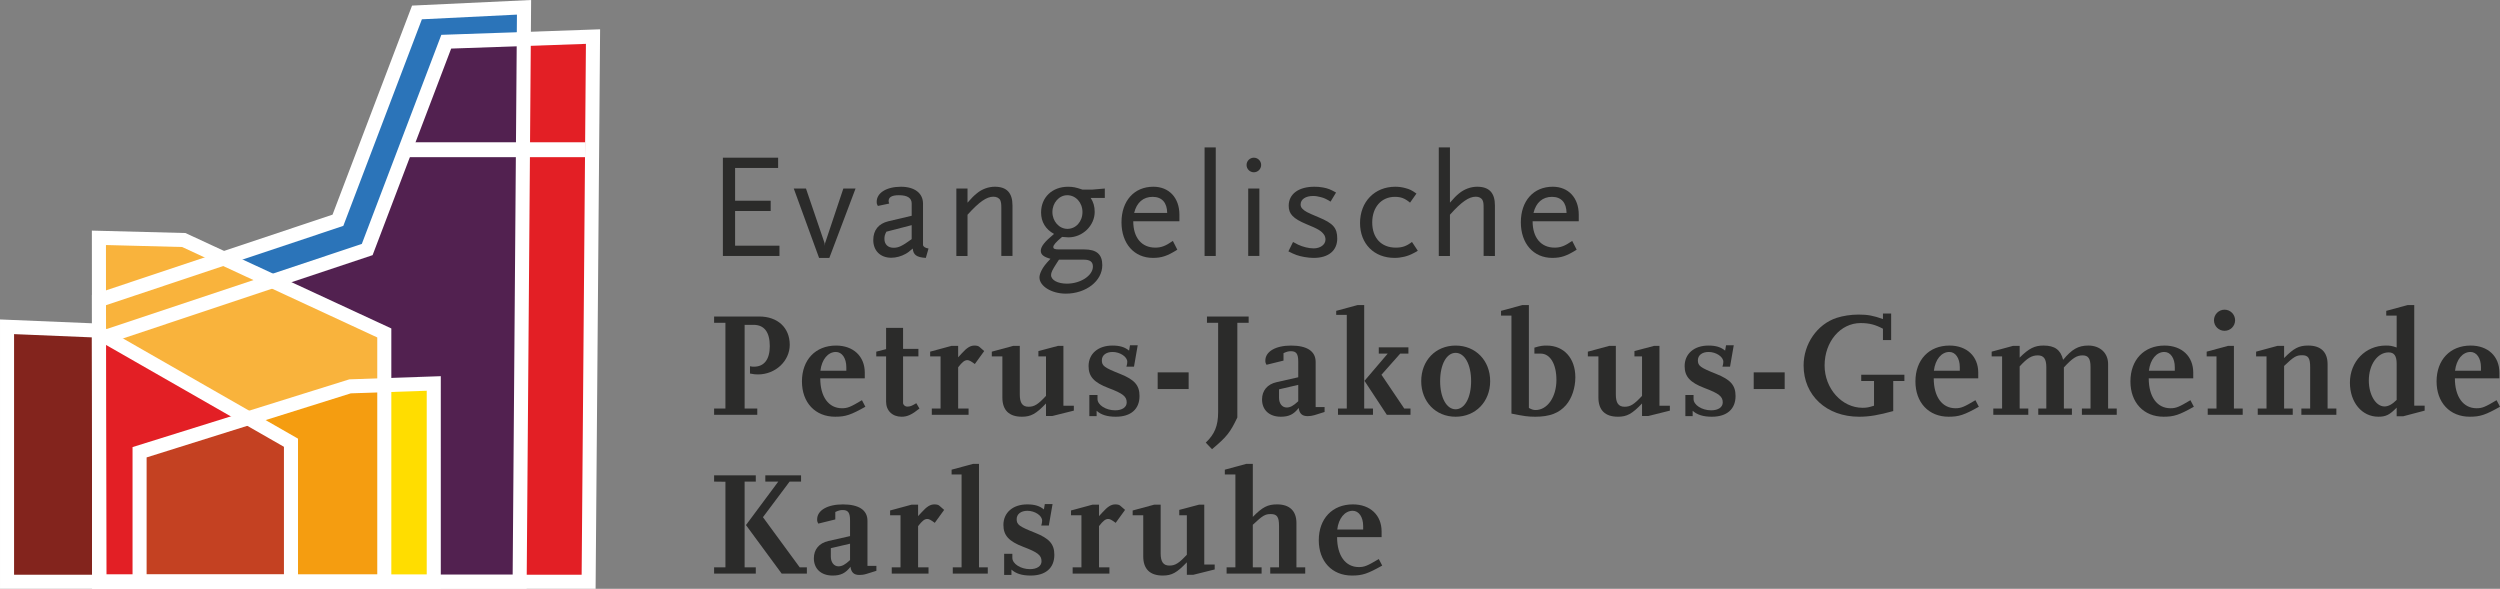 <svg
   xmlns:dc="http://purl.org/dc/elements/1.1/"
   xmlns:cc="http://creativecommons.org/ns#"
   xmlns:rdf="http://www.w3.org/1999/02/22-rdf-syntax-ns#"
   xmlns:svg="http://www.w3.org/2000/svg"
   xmlns="http://www.w3.org/2000/svg"
   xmlns:sodipodi="http://sodipodi.sourceforge.net/DTD/sodipodi-0.dtd"
   xmlns:inkscape="http://www.inkscape.org/namespaces/inkscape"
   viewBox="0 0 314.805 74.141"
   height="74.141"
   width="314.805"
   xml:space="preserve"
   version="1.1"
   id="svg2"
   inkscape:version="0.92.2 (5c3e80d, 2017-08-06)"
   sodipodi:docname="logo-petrus-jakobus_ohne_mitte.svg"
   inkscape:export-filename="C:\Users\frank\Documents\PJG-Cloud\Logo\logo-petrus-jakobus_ohne_mitte.png"
   inkscape:export-xdpi="450.60028"
   inkscape:export-ydpi="450.60028"><rect x="0" y="0" width="314.805" height="74.141" fill="#808080" stroke="none"/><sodipodi:namedview
     pagecolor="#ffffff"
     bordercolor="#666666"
     borderopacity="1"
     objecttolerance="10"
     gridtolerance="10"
     guidetolerance="10"
     inkscape:pageopacity="0"
     inkscape:pageshadow="2"
     inkscape:window-width="1920"
     inkscape:window-height="1051"
     id="namedview114"
     showgrid="false"
     fit-margin-top="0"
     fit-margin-left="0"
     fit-margin-right="0"
     fit-margin-bottom="0"
     inkscape:zoom="2.1289236"
     inkscape:cx="85.694997"
     inkscape:cy="34.71435"
     inkscape:window-x="-9"
     inkscape:window-y="-9"
     inkscape:window-maximized="1"
     inkscape:current-layer="g10" /><defs
     id="defs6"><clipPath
       id="clipPath126"
       clipPathUnits="userSpaceOnUse"><path
         id="path128"
         d="m 348.098,416.641 -176.621,0 0,-331.622 176.621,0 0,331.622 z"
         inkscape:connector-curvature="0" /></clipPath><clipPath
       id="clipPath132"
       clipPathUnits="userSpaceOnUse"><path
         id="path134"
         d="m 171.475,85.019 176.621,0 0,331.622 -176.621,0 0,-331.622 z"
         inkscape:connector-curvature="0" /></clipPath><clipPath
       id="clipPath136"
       clipPathUnits="userSpaceOnUse"><path
         id="path138"
         d="m 348.098,416.641 -176.621,0 0,-331.622 176.621,0 0,331.622 z"
         inkscape:connector-curvature="0" /></clipPath></defs><g
     transform="matrix(1.25,0,0,-1.25,-9.646,84.427)"
     id="g10"><g
       id="g4350"><path
         id="path14"
         style="fill:#2b2b2a;fill-opacity:1;fill-rule:nonzero;stroke:none"
         d="m 80.538,41.756 0,9.9 5.565,0 0,-1.035 -4.335,0 0,-3.3 3.585,0 0,-1.035 -3.585,0 0,-3.495 4.47,0 0,-1.035"
         inkscape:connector-curvature="0" /><path
         id="path16"
         style="fill:#2b2b2a;fill-opacity:1;fill-rule:nonzero;stroke:none"
         d="m 91.263,41.561 -1.035,0 -2.55,6.989 1.23,0 1.875,-5.504 0.03,-0.27 0.015,0.255 1.845,5.519 1.23,0"
         inkscape:connector-curvature="0" /><path
         id="path18"
         style="fill:#2b2b2a;fill-opacity:1;fill-rule:nonzero;stroke:none"
         d="m 99.557,44.861 -2.55,-0.66 c -0.165,-0.315 -0.195,-0.465 -0.195,-0.735 0,-0.541 0.36,-0.884 0.915,-0.884 0.51,0 0.855,0.164 1.83,0.869 l 0,1.41 z m 1.425,-3.3 c -0.929,0.06 -1.259,0.3 -1.319,0.945 -0.345,-0.299 -0.495,-0.42 -0.72,-0.54 -0.42,-0.24 -0.96,-0.39 -1.44,-0.39 -1.095,0 -1.815,0.705 -1.815,1.785 0,0.99 0.525,1.65 1.515,1.89 l 2.355,0.555 0,1.23 c 0,0.555 -0.42,0.84 -1.29,0.84 -0.705,0 -1.035,-0.195 -1.035,-0.585 0,-0.075 0.015,-0.135 0.06,-0.255 l -1.14,-0.24 c -0.105,0.18 -0.12,0.254 -0.12,0.42 0,0.9 0.99,1.514 2.445,1.514 1.365,0 2.22,-0.644 2.22,-1.694 l 0,-4.17 c 0.03,-0.18 0.209,-0.3 0.555,-0.36"
         inkscape:connector-curvature="0" /><path
         id="path20"
         style="fill:#2b2b2a;fill-opacity:1;fill-rule:nonzero;stroke:none"
         d="m 108.588,41.756 0,4.815 c 0,0.451 -0.03,0.6 -0.105,0.795 -0.105,0.226 -0.375,0.361 -0.69,0.361 -0.69,0 -1.425,-0.51 -2.61,-1.816 l 0,-4.155 -1.125,0 0,6.795 1.125,0 0,-1.425 c 0.465,0.525 0.6,0.66 0.93,0.931 0.51,0.434 1.185,0.674 1.815,0.674 1.2,0 1.785,-0.615 1.785,-1.889 l 0,-5.086"
         inkscape:connector-curvature="0" /><path
         id="path22"
         style="fill:#2b2b2a;fill-opacity:1;fill-rule:nonzero;stroke:none"
         d="m 115.233,47.876 c -0.825,0 -1.5,-0.765 -1.5,-1.694 0,-0.931 0.675,-1.696 1.515,-1.696 0.854,0 1.514,0.735 1.514,1.696 0,0.944 -0.674,1.694 -1.529,1.694 m 1.695,-6.495 -2.535,0 -0.224,-0.345 c -0.436,-0.675 -0.571,-0.944 -0.571,-1.2 0,-0.51 0.675,-0.869 1.59,-0.869 1.38,0 2.625,0.809 2.625,1.724 0,0.465 -0.285,0.69 -0.885,0.69 m 0.659,6.224 c 0.271,-0.404 0.406,-0.854 0.406,-1.409 0,-1.38 -1.215,-2.565 -2.641,-2.565 -0.09,0 -0.224,0.016 -0.42,0.03 -0.045,0 -0.119,0.015 -0.224,0.015 -0.63,-0.525 -0.885,-0.824 -0.885,-1.02 0,-0.179 0.15,-0.24 0.57,-0.24 l 2.535,0 c 1.26,0 1.83,-0.494 1.83,-1.59 0,-1.59 -1.635,-2.865 -3.675,-2.865 -1.425,0 -2.655,0.75 -2.655,1.636 0,0.194 0.075,0.434 0.209,0.704 0.196,0.375 0.391,0.631 0.901,1.17 -0.69,0.195 -0.975,0.42 -0.975,0.81 0,0.436 0.42,0.946 1.335,1.696 -0.854,0.464 -1.306,1.214 -1.306,2.16 0,1.529 1.125,2.593 2.715,2.593 0.496,0 0.781,-0.059 1.441,-0.284 l 1.035,0 1.229,0.105 0,-0.946"
         inkscape:connector-curvature="0" /><path
         id="path24"
         style="fill:#2b2b2a;fill-opacity:1;fill-rule:nonzero;stroke:none"
         d="m 123.828,47.711 c -0.944,0 -1.605,-0.57 -1.86,-1.619 l 3.33,0 c -0.016,1.049 -0.539,1.619 -1.47,1.619 m -1.95,-2.46 c 0,-1.649 0.84,-2.655 2.22,-2.655 0.6,0 1.036,0.166 1.77,0.676 l 0.449,-0.885 c -1.005,-0.631 -1.574,-0.825 -2.46,-0.825 -1.889,0 -3.164,1.44 -3.164,3.585 0,2.16 1.275,3.584 3.21,3.584 1.59,0 2.625,-1.125 2.625,-2.82 l 0,-0.66"
         inkscape:connector-curvature="0" /><path
         id="path26"
         style="fill:#2b2b2a;fill-opacity:1;fill-rule:nonzero;stroke:none"
         d="m 129.063,41.755 1.125,0 0,10.936 -1.125,0 0,-10.936 z"
         inkscape:connector-curvature="0" /><path
         id="path28"
         style="fill:#2b2b2a;fill-opacity:1;fill-rule:nonzero;stroke:none"
         d="m 133.458,48.551 1.125,0 0,-6.795 -1.125,0 0,6.795 z m 0.57,1.635 c -0.405,0 -0.736,0.33 -0.736,0.735 0,0.405 0.331,0.735 0.736,0.735 0.404,0 0.734,-0.33 0.734,-0.735 0,-0.405 -0.33,-0.735 -0.734,-0.735"
         inkscape:connector-curvature="0" /><path
         id="path30"
         style="fill:#2b2b2a;fill-opacity:1;fill-rule:nonzero;stroke:none"
         d="m 140.057,41.561 c -0.285,0 -0.6,0.03 -0.945,0.09 -0.645,0.12 -0.93,0.225 -1.605,0.569 l 0.466,0.945 c 0.225,-0.119 0.389,-0.209 0.51,-0.269 0.479,-0.225 1.08,-0.375 1.559,-0.375 0.691,0 1.201,0.375 1.201,0.9 0,0.164 -0.061,0.36 -0.135,0.465 -0.271,0.39 -0.586,0.584 -1.801,1.08 -1.32,0.555 -1.77,1.02 -1.77,1.844 0,1.186 0.991,1.92 2.581,1.92 0.285,0 0.585,-0.015 0.869,-0.074 0.51,-0.09 0.75,-0.196 1.32,-0.51 l -0.555,-0.916 c -0.435,0.27 -0.63,0.361 -0.974,0.451 -0.271,0.074 -0.526,0.119 -0.781,0.119 -0.764,0 -1.26,-0.344 -1.26,-0.854 0,-0.165 0.06,-0.316 0.166,-0.42 0.269,-0.271 0.449,-0.375 1.679,-0.886 1.44,-0.6 1.845,-1.064 1.845,-2.129 0,-1.215 -0.885,-1.95 -2.37,-1.95"
         inkscape:connector-curvature="0" /><path
         id="path32"
         style="fill:#2b2b2a;fill-opacity:1;fill-rule:nonzero;stroke:none"
         d="m 150.092,42.027 c -0.555,-0.3 -1.215,-0.465 -1.89,-0.465 -2.07,0 -3.479,1.425 -3.479,3.51 0,2.145 1.469,3.659 3.555,3.659 0.344,0 0.674,-0.045 1.003,-0.135 0.452,-0.119 0.661,-0.224 1.125,-0.554 l -0.644,-0.915 c -0.525,0.434 -0.914,0.585 -1.529,0.585 -1.366,0 -2.281,-1.05 -2.281,-2.581 0,-1.559 0.915,-2.535 2.37,-2.535 0.661,0 1.081,0.151 1.635,0.571 l 0.585,-0.885 c -0.195,-0.12 -0.345,-0.21 -0.45,-0.255"
         inkscape:connector-curvature="0" /><path
         id="path34"
         style="fill:#2b2b2a;fill-opacity:1;fill-rule:nonzero;stroke:none"
         d="m 157.172,41.756 0,4.815 c 0,0.451 -0.016,0.6 -0.104,0.795 -0.107,0.226 -0.361,0.361 -0.675,0.361 -0.705,0 -1.441,-0.51 -2.612,-1.816 l 0,-4.155 -1.125,0 0,10.936 1.125,0 0,-5.566 c 0.465,0.525 0.587,0.66 0.916,0.931 0.525,0.434 1.185,0.674 1.83,0.674 1.2,0 1.785,-0.615 1.785,-1.889 l 0,-5.086"
         inkscape:connector-curvature="0" /><path
         id="path36"
         style="fill:#2b2b2a;fill-opacity:1;fill-rule:nonzero;stroke:none"
         d="m 164.057,47.711 c -0.945,0 -1.605,-0.57 -1.859,-1.619 l 3.33,0 c -0.016,1.049 -0.541,1.619 -1.471,1.619 m -1.949,-2.46 c 0,-1.649 0.84,-2.655 2.219,-2.655 0.6,0 1.035,0.166 1.77,0.676 l 0.45,-0.885 c -1.006,-0.631 -1.575,-0.825 -2.46,-0.825 -1.889,0 -3.165,1.44 -3.165,3.585 0,2.16 1.276,3.584 3.21,3.584 1.59,0 2.625,-1.125 2.625,-2.82 l 0,-0.66"
         inkscape:connector-curvature="0" /><path
         id="path38"
         style="fill:#2b2b2a;fill-opacity:1;fill-rule:nonzero;stroke:none"
         d="m 84.078,29.822 c -0.255,0 -0.42,0.015 -0.81,0.09 l 0,0.735 c 0.195,-0.045 0.27,-0.045 0.405,-0.045 1.02,0 1.59,0.735 1.59,2.07 0,1.41 -0.555,2.145 -1.635,2.145 l -0.9,0 0,-8.43 1.275,0 0,-0.63 -4.35,0 0,0.63 1.14,0 0,8.639 -1.14,0 0,0.631 4.545,0 c 1.86,0 3.075,-1.125 3.075,-2.85 0,-1.635 -1.44,-2.985 -3.195,-2.985"
         inkscape:connector-curvature="0" /><path
         id="path40"
         style="fill:#2b2b2a;fill-opacity:1;fill-rule:nonzero;stroke:none"
         d="m 92.973,30.557 c 0,0.899 -0.435,1.529 -1.05,1.529 -0.795,0 -1.425,-0.75 -1.56,-1.889 l 2.61,0 0,0.36 z m -1.125,-4.995 c -2.01,0 -3.345,1.425 -3.345,3.555 0,2.174 1.366,3.614 3.435,3.614 1.74,0 2.895,-1.08 2.895,-2.73 l 0,-0.569 -4.485,0 c 0,-1.86 0.84,-3.016 2.19,-3.016 0.555,0 0.855,0.12 2.01,0.811 l 0.345,-0.66 c -1.47,-0.825 -1.995,-1.005 -3.045,-1.005"
         inkscape:connector-curvature="0" /><path
         id="path42"
         style="fill:#2b2b2a;fill-opacity:1;fill-rule:nonzero;stroke:none"
         d="m 98.539,25.561 c -0.93,0 -1.56,0.614 -1.56,1.515 l 0,4.56 -0.99,0 0,0.48 0.99,0.255 0,2.144 1.71,0 0,-2.115 1.545,0 0,-0.764 -1.545,0 0,-4.68 c 0,-0.195 0.195,-0.374 0.42,-0.374 0.285,0 0.45,0.058 0.914,0.343 l 0.316,-0.539 c -0.766,-0.615 -1.216,-0.825 -1.8,-0.825"
         inkscape:connector-curvature="0" /><path
         id="path44"
         style="fill:#2b2b2a;fill-opacity:1;fill-rule:nonzero;stroke:none"
         d="m 105.918,30.871 c -0.39,0.285 -0.57,0.391 -0.75,0.391 -0.285,0 -0.525,-0.196 -0.93,-0.721 l 0,-4.154 1.05,0 0,-0.631 -3.704,0 0,0.631 0.884,0 0,5.25 -1.05,0 0,0.479 2.16,0.585 0.66,0 0,-1.155 0.345,0.375 c 0.54,0.6 0.885,0.809 1.305,0.809 0.225,0 0.405,-0.045 0.51,-0.149 l 0.465,-0.405"
         inkscape:connector-curvature="0" /><path
         id="path46"
         style="fill:#2b2b2a;fill-opacity:1;fill-rule:nonzero;stroke:none"
         d="m 113.733,25.637 -0.645,0 0,1.26 c -1.005,-1.051 -1.515,-1.335 -2.43,-1.335 -1.29,0 -1.965,0.659 -1.965,1.934 l 0,4.141 -1.065,0 0,0.479 2.16,0.585 0.66,0 0,-4.904 c 0,-0.855 0.27,-1.23 0.885,-1.23 0.585,0 0.961,0.24 1.755,1.094 l 0,3.976 -0.765,0 0,0.539 1.98,0.525 0.539,0 0,-6.029 1.051,0 0,-0.496"
         inkscape:connector-curvature="0" /><path
         id="path48"
         style="fill:#2b2b2a;fill-opacity:1;fill-rule:nonzero;stroke:none"
         d="m 120.123,25.561 c -0.871,0 -1.485,0.194 -1.935,0.6 l 0,-0.54 -0.734,0 0,2.13 0.823,0 0,-0.406 c 0,-0.599 0.841,-1.138 1.771,-1.138 0.72,0 1.17,0.314 1.17,0.794 0,0.6 -0.375,0.9 -1.845,1.455 -1.455,0.555 -1.996,1.155 -1.996,2.205 0,1.245 0.962,2.069 2.4,2.069 0.735,0 1.246,-0.149 1.68,-0.51 l 0.091,0.541 0.779,0 -0.375,-2.16 -0.764,0 c 0.06,0.164 0.089,0.359 0.089,0.494 0,0.51 -0.734,0.99 -1.484,0.99 -0.645,0 -1.079,-0.33 -1.079,-0.839 0,-0.555 0.238,-0.735 1.829,-1.366 1.469,-0.584 1.966,-1.154 1.966,-2.234 0,-1.32 -0.871,-2.085 -2.386,-2.085"
         inkscape:connector-curvature="0" /><path
         id="path50"
         style="fill:#2b2b2a;fill-opacity:1;fill-rule:nonzero;stroke:none"
         d="m 124.338,28.351 3.119,0 0,1.68 -3.119,0 0,-1.68 z"
         inkscape:connector-curvature="0" /><path
         id="path52"
         style="fill:#2b2b2a;fill-opacity:1;fill-rule:nonzero;stroke:none"
         d="m 132.363,35.025 0,-9.539 c -0.72,-1.516 -1.065,-1.949 -2.55,-3.195 l -0.63,0.66 c 0.9,0.855 1.245,1.711 1.245,3.06 l 0,9.014 -1.125,0 0,0.631 4.2,0 0,-0.631"
         inkscape:connector-curvature="0" /><path
         id="path54"
         style="fill:#2b2b2a;fill-opacity:1;fill-rule:nonzero;stroke:none"
         d="m 138.498,28.771 -1.936,-0.45 0,-0.855 c 0,-0.57 0.315,-0.975 0.767,-0.975 0.359,0 0.673,0.165 1.169,0.63 l 0,1.65 z m 1.65,-3.045 c -0.241,-0.075 -0.48,-0.105 -0.705,-0.105 -0.554,0 -0.825,0.255 -0.9,0.825 -0.495,-0.646 -0.989,-0.885 -1.8,-0.885 -1.154,0 -1.891,0.675 -1.891,1.739 0,0.885 0.525,1.531 1.457,1.741 l 2.189,0.495 0,1.589 c 0,0.765 -0.194,1.036 -0.734,1.036 -0.241,0 -0.391,-0.031 -0.75,-0.195 l 0,-0.75 -1.71,-0.421 c -0.106,0.181 -0.12,0.255 -0.12,0.421 0,0.914 1.034,1.514 2.593,1.514 1.607,0 2.475,-0.569 2.475,-1.649 l 0,-4.545 0.9,0 0,-0.495"
         inkscape:connector-curvature="0" /><path
         id="path56"
         style="fill:#2b2b2a;fill-opacity:1;fill-rule:nonzero;stroke:none"
         d="m 147.422,25.756 -2.25,3.42 2.34,2.745 -0.901,0 0,0.63 2.986,0 0,-0.63 -0.825,0 -1.89,-2.13 2.295,-3.404 0.63,0 0,-0.631 -2.385,0 z m -4.92,0 0,0.631 0.886,0 0,9.433 -1.066,0 0,0.407 2.161,0.584 0.66,0 0,-10.424 0.884,0 0,-0.631"
         inkscape:connector-curvature="0" /><path
         id="path58"
         style="fill:#2b2b2a;fill-opacity:1;fill-rule:nonzero;stroke:none"
         d="m 154.352,31.996 c -0.914,0 -1.56,-1.17 -1.56,-2.85 0,-1.665 0.646,-2.835 1.56,-2.835 0.916,0 1.561,1.17 1.561,2.835 0,1.68 -0.645,2.85 -1.561,2.85 m 0,-6.435 c -2.01,0 -3.465,1.515 -3.465,3.585 0,2.084 1.455,3.584 3.465,3.584 2.01,0 3.48,-1.5 3.48,-3.584 0,-2.07 -1.47,-3.585 -3.48,-3.585"
         inkscape:connector-curvature="0" /><path
         id="path60"
         style="fill:#2b2b2a;fill-opacity:1;fill-rule:nonzero;stroke:none"
         d="m 165.483,26.746 c -0.705,-0.824 -1.666,-1.185 -3.105,-1.185 -0.735,0 -1.141,0.06 -2.401,0.316 l 0,9.869 -1.05,0 0,0.48 2.146,0.584 0.66,0 0,-10.364 c 0.299,-0.165 0.465,-0.21 0.674,-0.21 1.185,0 2.1,1.305 2.1,3.03 0,1.605 -0.629,2.655 -1.589,2.655 l -0.63,0 0,0.6 c 0.584,0.18 0.824,0.209 1.244,0.209 1.725,0 2.881,-1.274 2.881,-3.194 0,-1.05 -0.346,-2.114 -0.93,-2.79"
         inkscape:connector-curvature="0" /><path
         id="path62"
         style="fill:#2b2b2a;fill-opacity:1;fill-rule:nonzero;stroke:none"
         d="m 173.777,25.637 -0.646,0 0,1.26 c -1.003,-1.051 -1.514,-1.335 -2.429,-1.335 -1.289,0 -1.965,0.659 -1.965,1.934 l 0,4.141 -1.064,0 0,0.479 2.16,0.585 0.66,0 0,-4.904 c 0,-0.855 0.269,-1.23 0.885,-1.23 0.584,0 0.959,0.24 1.753,1.094 l 0,3.976 -0.764,0 0,0.539 1.979,0.525 0.541,0 0,-6.029 1.05,0 0,-0.496"
         inkscape:connector-curvature="0" /><path
         id="path64"
         style="fill:#2b2b2a;fill-opacity:1;fill-rule:nonzero;stroke:none"
         d="m 180.166,25.561 c -0.868,0 -1.484,0.194 -1.934,0.6 l 0,-0.54 -0.736,0 0,2.13 0.825,0 0,-0.406 c 0,-0.599 0.84,-1.138 1.772,-1.138 0.718,0 1.169,0.314 1.169,0.794 0,0.6 -0.374,0.9 -1.846,1.455 -1.455,0.555 -1.993,1.155 -1.993,2.205 0,1.245 0.959,2.069 2.398,2.069 0.736,0 1.245,-0.149 1.681,-0.51 l 0.091,0.541 0.778,0 -0.375,-2.16 -0.764,0 c 0.059,0.164 0.089,0.359 0.089,0.494 0,0.51 -0.735,0.99 -1.485,0.99 -0.645,0 -1.079,-0.33 -1.079,-0.839 0,-0.555 0.239,-0.735 1.829,-1.366 1.471,-0.584 1.966,-1.154 1.966,-2.234 0,-1.32 -0.87,-2.085 -2.386,-2.085"
         inkscape:connector-curvature="0" /><path
         id="path66"
         style="fill:#2b2b2a;fill-opacity:1;fill-rule:nonzero;stroke:none"
         d="m 184.381,28.351 3.12,0 0,1.68 -3.12,0 0,-1.68 z"
         inkscape:connector-curvature="0" /><path
         id="path68"
         style="fill:#2b2b2a;fill-opacity:1;fill-rule:nonzero;stroke:none"
         d="m 198.436,29.161 0,-3.03 c -1.47,-0.405 -2.399,-0.57 -3.435,-0.57 -3.284,0 -5.594,2.145 -5.594,5.16 0,2.175 1.365,4.155 3.33,4.8 0.66,0.209 1.41,0.33 2.22,0.33 0.915,0 1.469,-0.105 2.444,-0.451 l 0,0.556 0.826,0 0,-2.67 -0.826,0 0,1.14 c -0.764,0.405 -1.364,0.57 -2.25,0.57 -2.039,0 -3.629,-1.875 -3.629,-4.275 0,-2.325 1.74,-4.26 3.824,-4.26 0.42,0 0.631,0.045 1.155,0.211 l 0,2.489 -1.29,0 0,0.63 4.35,0 0,-0.63"
         inkscape:connector-curvature="0" /><path
         id="path70"
         style="fill:#2b2b2a;fill-opacity:1;fill-rule:nonzero;stroke:none"
         d="m 205.141,30.557 c 0,0.899 -0.435,1.529 -1.049,1.529 -0.795,0 -1.426,-0.75 -1.56,-1.889 l 2.609,0 0,0.36 z m -1.125,-4.995 c -2.01,0 -3.344,1.425 -3.344,3.555 0,2.174 1.365,3.614 3.435,3.614 1.739,0 2.894,-1.08 2.894,-2.73 l 0,-0.569 -4.484,0 c 0,-1.86 0.84,-3.016 2.189,-3.016 0.556,0 0.855,0.12 2.011,0.811 l 0.344,-0.66 c -1.469,-0.825 -1.994,-1.005 -3.045,-1.005"
         inkscape:connector-curvature="0" /><path
         id="path72"
         style="fill:#2b2b2a;fill-opacity:1;fill-rule:nonzero;stroke:none"
         d="m 217.442,25.756 0,0.631 0.869,0 0,4.184 c 0,0.84 -0.224,1.17 -0.795,1.17 -0.599,0 -1.019,-0.27 -1.889,-1.214 l 0,-4.14 0.809,0 0,-0.631 -3.389,0 0,0.631 0.81,0 0,4.17 c 0,0.824 -0.255,1.184 -0.854,1.184 -0.616,0 -1.066,-0.27 -1.831,-1.11 l 0,-4.244 0.87,0 0,-0.631 -3.525,0 0,0.631 0.885,0 0,5.25 -1.05,0 0,0.479 2.16,0.585 0.66,0 0,-1.185 c 0.93,0.93 1.515,1.215 2.4,1.215 1.14,0 1.725,-0.435 1.979,-1.44 0.87,1.065 1.531,1.44 2.536,1.44 1.185,0 1.995,-0.75 1.995,-1.86 l 0,-4.484 0.87,0 0,-0.631"
         inkscape:connector-curvature="0" /><path
         id="path74"
         style="fill:#2b2b2a;fill-opacity:1;fill-rule:nonzero;stroke:none"
         d="m 226.801,30.557 c 0,0.899 -0.436,1.529 -1.05,1.529 -0.795,0 -1.425,-0.75 -1.559,-1.889 l 2.609,0 0,0.36 z m -1.125,-4.995 c -2.01,0 -3.345,1.425 -3.345,3.555 0,2.174 1.366,3.614 3.435,3.614 1.74,0 2.894,-1.08 2.894,-2.73 l 0,-0.569 -4.484,0 c 0,-1.86 0.84,-3.016 2.189,-3.016 0.556,0 0.856,0.12 2.011,0.811 l 0.345,-0.66 c -1.47,-0.825 -1.994,-1.005 -3.045,-1.005"
         inkscape:connector-curvature="0" /><path
         id="path76"
         style="fill:#2b2b2a;fill-opacity:1;fill-rule:nonzero;stroke:none"
         d="m 231.811,34.216 c -0.584,0 -1.064,0.466 -1.064,1.065 0,0.584 0.48,1.065 1.064,1.065 0.586,0 1.065,-0.481 1.065,-1.065 0,-0.599 -0.479,-1.065 -1.065,-1.065 m -1.694,-8.46 0,0.631 0.884,0 0,5.25 -0.989,0 0,0.479 2.159,0.585 0.585,0 0,-6.314 0.885,0 0,-0.631"
         inkscape:connector-curvature="0" /><path
         id="path78"
         style="fill:#2b2b2a;fill-opacity:1;fill-rule:nonzero;stroke:none"
         d="m 239.551,25.756 0,0.631 0.885,0 0,4.184 c 0,0.9 -0.196,1.185 -0.81,1.185 -0.585,0 -0.84,-0.15 -1.815,-1.08 l 0,-4.289 0.871,0 0,-0.631 -3.526,0 0,0.631 0.885,0 0,5.25 -1.05,0 0,0.479 2.16,0.585 0.66,0 0,-1.23 c 0.975,0.99 1.485,1.26 2.429,1.26 1.276,0 1.952,-0.66 1.952,-1.875 l 0,-4.469 0.884,0 0,-0.631"
         inkscape:connector-curvature="0" /><path
         id="path80"
         style="fill:#2b2b2a;fill-opacity:1;fill-rule:nonzero;stroke:none"
         d="m 249.151,30.902 c 0,0.795 -0.254,1.14 -0.81,1.14 -1.125,0 -1.995,-1.231 -1.995,-2.835 0,-1.441 0.705,-2.611 1.576,-2.611 0.389,0 0.78,0.211 1.229,0.66 l 0,3.646 z m 0.66,-5.295 -0.66,0 0,0.87 c -0.705,-0.721 -1.08,-0.915 -1.845,-0.915 -1.665,0 -2.864,1.454 -2.864,3.435 0,2.115 1.56,3.734 3.614,3.734 0.42,0 0.616,-0.029 1.095,-0.194 l 0,3.21 -1.05,0 0,0.48 2.16,0.584 0.661,0 0,-10.138 1.049,0 0,-0.497"
         inkscape:connector-curvature="0" /><path
         id="path82"
         style="fill:#2b2b2a;fill-opacity:1;fill-rule:nonzero;stroke:none"
         d="m 257.641,30.557 c 0,0.899 -0.436,1.529 -1.05,1.529 -0.795,0 -1.425,-0.75 -1.559,-1.889 l 2.609,0 0,0.36 z m -1.125,-4.995 c -2.01,0 -3.345,1.425 -3.345,3.555 0,2.174 1.366,3.614 3.435,3.614 1.74,0 2.894,-1.08 2.894,-2.73 l 0,-0.569 -4.484,0 c 0,-1.86 0.84,-3.016 2.189,-3.016 0.556,0 0.856,0.12 2.011,0.811 l 0.345,-0.66 c -1.47,-0.825 -1.994,-1.005 -3.045,-1.005"
         inkscape:connector-curvature="0" /><path
         id="path84"
         style="fill:#2b2b2a;fill-opacity:1;fill-rule:nonzero;stroke:none"
         d="m 86.463,9.756 -3.6,4.891 3.255,4.379 -1.305,0 0,0.63 3.6,0 0,-0.63 -1.155,0 -2.685,-3.584 3.705,-5.055 0.72,0 0,-0.631 -2.535,0 z m -6.81,0 0,0.631 1.141,0 0,8.624 -1.141,0.015 0,0.63 4.2,0 0,-0.63 -1.125,0 0,-8.639 1.125,0 0,-0.631"
         inkscape:connector-curvature="0" /><path
         id="path86"
         style="fill:#2b2b2a;fill-opacity:1;fill-rule:nonzero;stroke:none"
         d="m 93.348,12.771 -1.935,-0.45 0,-0.855 c 0,-0.57 0.315,-0.975 0.765,-0.975 0.36,0 0.675,0.165 1.17,0.63 l 0,1.65 z m 1.65,-3.045 c -0.24,-0.075 -0.48,-0.105 -0.705,-0.105 -0.555,0 -0.825,0.255 -0.9,0.825 -0.495,-0.646 -0.99,-0.885 -1.8,-0.885 -1.155,0 -1.89,0.675 -1.89,1.739 0,0.885 0.525,1.531 1.455,1.741 l 2.19,0.495 0,1.589 c 0,0.765 -0.195,1.036 -0.735,1.036 -0.24,0 -0.39,-0.031 -0.75,-0.195 l 0,-0.75 -1.71,-0.421 c -0.105,0.181 -0.12,0.255 -0.12,0.421 0,0.914 1.035,1.514 2.595,1.514 1.605,0 2.475,-0.569 2.475,-1.649 l 0,-4.545 0.9,0 0,-0.495"
         inkscape:connector-curvature="0" /><path
         id="path88"
         style="fill:#2b2b2a;fill-opacity:1;fill-rule:nonzero;stroke:none"
         d="m 101.883,14.871 c -0.39,0.285 -0.57,0.391 -0.75,0.391 -0.285,0 -0.525,-0.196 -0.93,-0.721 l 0,-4.154 1.05,0 0,-0.631 -3.704,0 0,0.631 0.884,0 0,5.25 -1.05,0 0,0.479 2.16,0.585 0.66,0 0,-1.155 0.345,0.375 c 0.54,0.6 0.885,0.809 1.305,0.809 0.225,0 0.405,-0.045 0.51,-0.149 l 0.465,-0.405"
         inkscape:connector-curvature="0" /><path
         id="path90"
         style="fill:#2b2b2a;fill-opacity:1;fill-rule:nonzero;stroke:none"
         d="m 103.698,9.756 0,0.631 0.885,0 0,9.359 -1.005,0 0,0.481 2.16,0.584 0.6,0 0,-10.424 0.885,0 0,-0.631"
         inkscape:connector-curvature="0" /><path
         id="path92"
         style="fill:#2b2b2a;fill-opacity:1;fill-rule:nonzero;stroke:none"
         d="m 111.543,9.561 c -0.87,0 -1.485,0.194 -1.935,0.6 l 0,-0.54 -0.735,0 0,2.13 0.825,0 0,-0.406 c 0,-0.599 0.84,-1.138 1.77,-1.138 0.72,0 1.169,0.314 1.169,0.794 0,0.6 -0.375,0.9 -1.844,1.455 -1.455,0.555 -1.995,1.155 -1.995,2.205 0,1.245 0.96,2.069 2.4,2.069 0.735,0 1.245,-0.149 1.679,-0.51 l 0.09,0.541 0.781,0 -0.375,-2.16 -0.765,0 c 0.06,0.164 0.09,0.359 0.09,0.494 0,0.51 -0.735,0.99 -1.485,0.99 -0.645,0 -1.08,-0.33 -1.08,-0.839 0,-0.555 0.24,-0.735 1.83,-1.366 1.469,-0.584 1.965,-1.154 1.965,-2.234 0,-1.32 -0.871,-2.085 -2.385,-2.085"
         inkscape:connector-curvature="0" /><path
         id="path94"
         style="fill:#2b2b2a;fill-opacity:1;fill-rule:nonzero;stroke:none"
         d="m 120.108,14.871 c -0.391,0.285 -0.57,0.391 -0.75,0.391 -0.285,0 -0.525,-0.196 -0.93,-0.721 l 0,-4.154 1.049,0 0,-0.631 -3.704,0 0,0.631 0.885,0 0,5.25 -1.05,0 0,0.479 2.16,0.585 0.66,0 0,-1.155 0.344,0.375 c 0.541,0.6 0.886,0.809 1.306,0.809 0.225,0 0.405,-0.045 0.509,-0.149 l 0.466,-0.405"
         inkscape:connector-curvature="0" /><path
         id="path96"
         style="fill:#2b2b2a;fill-opacity:1;fill-rule:nonzero;stroke:none"
         d="m 127.922,9.637 -0.645,0 0,1.26 c -1.004,-1.051 -1.514,-1.335 -2.429,-1.335 -1.289,0 -1.964,0.659 -1.964,1.934 l 0,4.141 -1.066,0 0,0.479 2.161,0.585 0.659,0 0,-4.904 c 0,-0.855 0.271,-1.23 0.885,-1.23 0.586,0 0.961,0.24 1.754,1.094 l 0,3.976 -0.765,0 0,0.539 1.981,0.525 0.539,0 0,-6.029 1.05,0 0,-0.496"
         inkscape:connector-curvature="0" /><path
         id="path98"
         style="fill:#2b2b2a;fill-opacity:1;fill-rule:nonzero;stroke:none"
         d="m 135.678,9.756 0,0.631 0.885,0 0,4.184 c 0,0.9 -0.211,1.185 -0.825,1.185 -0.585,0 -0.826,-0.15 -1.816,-1.08 l 0,-4.289 0.885,0 0,-0.631 -3.525,0 0,0.631 0.886,0 0,9.359 -1.065,0 0,0.481 2.159,0.584 0.66,0 0,-5.34 c 0.976,0.99 1.5,1.26 2.445,1.26 1.26,0 1.95,-0.66 1.95,-1.875 l 0,-4.469 0.885,0 0,-0.631"
         inkscape:connector-curvature="0" /><path
         id="path100"
         style="fill:#2b2b2a;fill-opacity:1;fill-rule:nonzero;stroke:none"
         d="m 145.038,14.557 c 0,0.899 -0.436,1.529 -1.051,1.529 -0.795,0 -1.425,-0.75 -1.559,-1.889 l 2.61,0 0,0.36 z m -1.126,-4.995 c -2.009,0 -3.345,1.425 -3.345,3.555 0,2.174 1.365,3.614 3.436,3.614 1.74,0 2.893,-1.08 2.893,-2.73 l 0,-0.569 -4.484,0 c 0,-1.86 0.841,-3.016 2.19,-3.016 0.555,0 0.855,0.12 2.01,0.811 l 0.345,-0.66 c -1.47,-0.825 -1.995,-1.005 -3.045,-1.005"
         inkscape:connector-curvature="0" /><path
         id="path102"
         style="fill:#e31f25;fill-opacity:1;fill-rule:nonzero;stroke:none"
         d="m 66.904,9.141 0.441,54.814 -14.758,-0.513 -7.947,-20.897 -25.973,-8.019 0,-25.385"
         inkscape:connector-curvature="0" /><path
         id="path104"
         style="fill:#2b74b9;fill-opacity:1;fill-rule:nonzero;stroke:none"
         d="M 59.961,9.141 60.402,66.898 49.644,66.382 41.697,45.489 17.569,37.495 17.148,9.141"
         inkscape:connector-curvature="0" /><path
         id="path106"
         style="fill:#522150;fill-opacity:1;fill-rule:nonzero;stroke:none"
         d="M 52.587,63.441 44.641,42.545 18.667,33.525 l 0,-24.385 41.294,0 0.418,54.705"
         inkscape:connector-curvature="0" /><path
         id="path108"
         style="fill:#f9b33c;fill-opacity:1;fill-rule:nonzero;stroke:none"
         d="m 17.148,9.141 0.515,34.58 8.535,-0.221 20.16,-9.343 0,-25.016"
         inkscape:connector-curvature="0" /><path
         id="path110"
         style="fill:#f9b33c;fill-opacity:1;fill-rule:nonzero;stroke:none"
         d="m 30.159,41.664 -12.59,-4.17 -0.422,-28.353 29.21,0 0,25.015"
         inkscape:connector-curvature="0" /><path
         id="path112"
         style="fill:#ffdd00;fill-opacity:1;fill-rule:nonzero;stroke:none"
         d="m 51.33,9.141 0,19.939 -8.462,-0.294 -21.116,-6.622 0,-13.023"
         inkscape:connector-curvature="0" /><path
         id="path114"
         style="fill:#83241d;fill-opacity:1;fill-rule:nonzero;stroke:none"
         d="m 8.426,9.141 0,25.635 8.829,-0.367 19.719,-11.289 0,-13.979"
         inkscape:connector-curvature="0" /><path
         id="path116"
         style="fill:#e31f25;fill-opacity:1;fill-rule:nonzero;stroke:none"
         d="m 17.148,34.512 0,-25.371 19.826,0 0,13.978"
         inkscape:connector-curvature="0" /><path
         id="path118"
         style="fill:#c44122;fill-opacity:1;fill-rule:nonzero;stroke:none"
         d="m 32.899,25.658 -11.147,-3.494 0,-13.024 15.221,0 0,13.979"
         inkscape:connector-curvature="0" /><path
         id="path120"
         style="fill:#f59d10;fill-opacity:1;fill-rule:nonzero;stroke:none"
         d="m 42.868,28.785 -9.97,-3.127 4.075,-2.539 0,-13.979 9.384,0 0,19.766"
         inkscape:connector-curvature="0" /><g
         transform="scale(0.1,0.1)"
         id="g124"
         clip-path="url(#clipPath126)"><g
           id="g130" /><g
           id="g140"><g
             clip-path="url(#clipPath132)"
             id="g142"
             style="opacity:0.8"><g
               id="g144"><g
                 clip-path="url(#clipPath136)"
                 id="g146"><path
                   inkscape:connector-curvature="0"
                   d="m 175.691,374.941 -4.218,-283.539 8.429,-6.383 0,253.851 168.192,56.231 -46.512,21.539"
                   style="fill:#f9b33c;fill-opacity:1;fill-rule:nonzero;stroke:none"
                   id="path148" /></g></g></g></g></g><path
         id="path150"
         style="fill:#ffffff;fill-opacity:1;fill-rule:nonzero;stroke:none"
         d="m 18.416,9.645 47.894,0 0.431,53.478 -13.575,-0.475 L 45.252,41.839 18.387,32.877 18.416,9.645 Z m 49.3,-1.417 -50.716,0 -0.032,25.669 27.197,9.073 8.01,21.062 15.994,0.558"
         inkscape:connector-curvature="0" /><path
         id="path152"
         style="fill:#ffffff;fill-opacity:1;fill-rule:nonzero;stroke:none"
         d="m 18.416,9.645 40.945,0 0.431,56.424 -9.575,-0.472 L 42.302,44.788 18.395,36.798 18.416,9.645 Z m 42.351,-1.417 -43.767,0 -0.024,29.59 24.24,8.1 8.01,21.06 11.995,0.563"
         inkscape:connector-curvature="0" /><path
         id="path154"
         style="fill:#ffffff;fill-opacity:1;fill-rule:nonzero;stroke:none"
         d="m 18.416,9.645 27.305,0 0,23.903 -19.655,9.11 -7.676,0.199 0.026,-33.212 z m 28.722,-1.417 -30.138,0 -0.029,36.083 9.425,-0.244 20.742,-9.613"
         inkscape:connector-curvature="0" /><path
         id="path156"
         style="fill:#ffffff;fill-opacity:1;fill-rule:nonzero;stroke:none"
         d="m 22.486,9.645 28.218,0 0,18.534 -7.649,-0.263 -20.569,-6.454 0,-11.817 z m 29.635,-1.417 -31.052,0 0,14.275 21.841,6.825 9.211,0.318"
         inkscape:connector-curvature="0" /><path
         id="path158"
         style="fill:#ffffff;fill-opacity:1;fill-rule:nonzero;stroke:none"
         d="m 9.134,9.645 27.186,0 0,12.887 -19.251,11.02 -7.935,0.331 0,-24.238 z m 28.603,-1.417 -30.02,0 0,27.133 9.756,-0.407 20.264,-11.601"
         inkscape:connector-curvature="0" /><path
         id="path160"
         style="fill:#ffffff;fill-opacity:1;fill-rule:nonzero;stroke:none"
         d="m 48.472,51.709 18.2,0 0,1.5 -18.2,0 0,-1.5 z"
         inkscape:connector-curvature="0" /></g></g></svg>